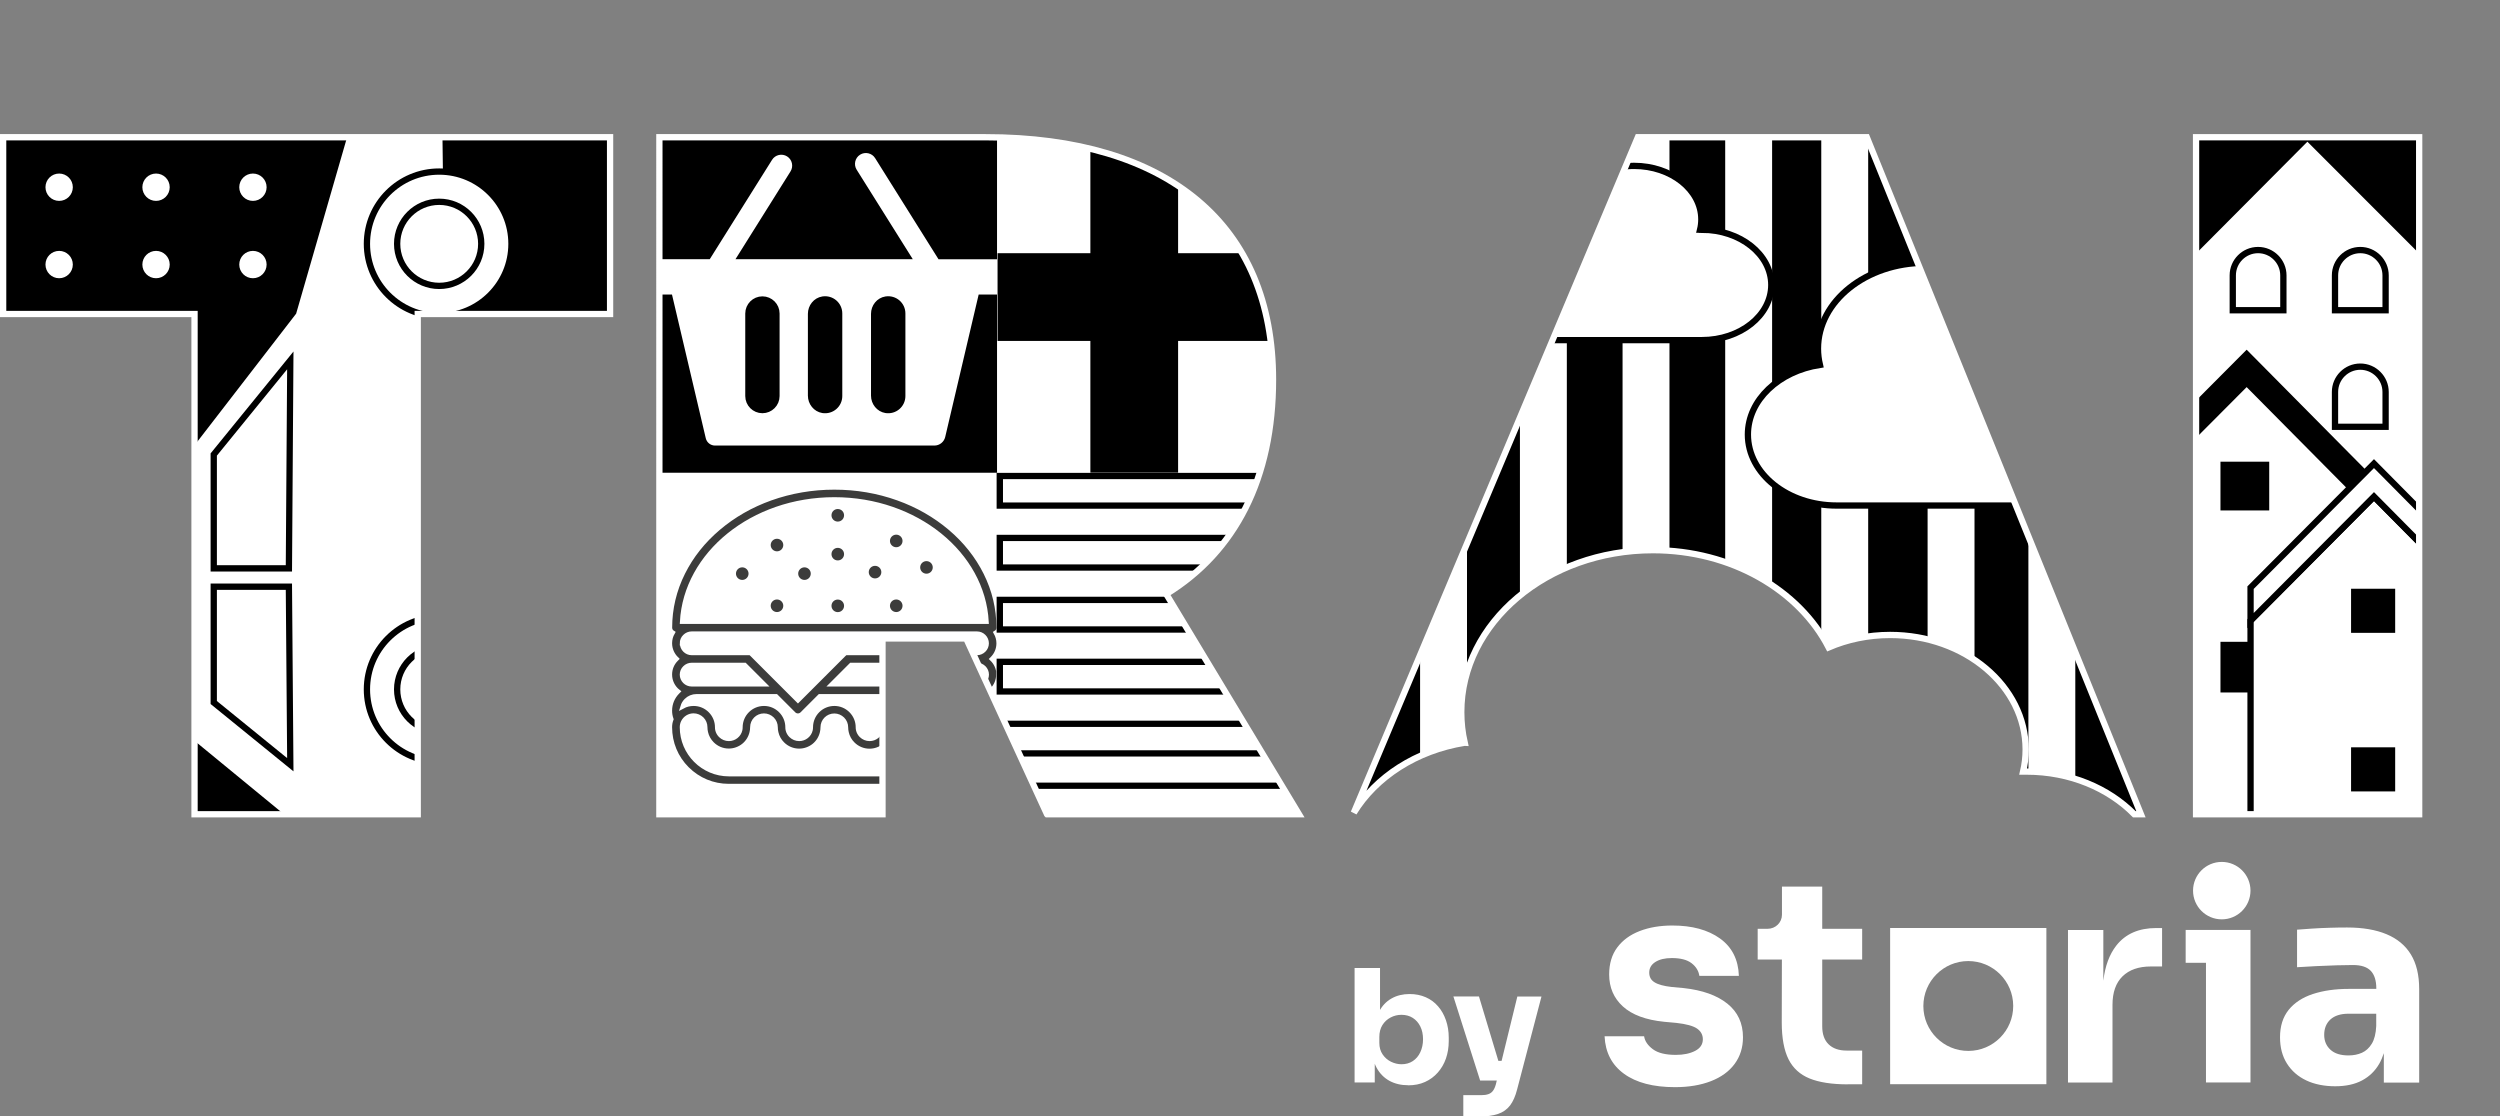 <?xml version="1.0" encoding="UTF-8"?>
<svg id="Layer_1" data-name="Layer 1" xmlns="http://www.w3.org/2000/svg" xmlns:xlink="http://www.w3.org/1999/xlink" viewBox="0 0 365.61 163.28">
  <rect x="0" y="0" width="365.61" height="163.28" fill="#808080" stroke="none"/>
  <defs>
    <style>
      .cls-1 {
        stroke-width: .64px;
      }

      .cls-1, .cls-2, .cls-3, .cls-4, .cls-5, .cls-6, .cls-7 {
        stroke-miterlimit: 10;
      }

      .cls-1, .cls-3, .cls-4, .cls-5 {
        stroke: #fff;
      }

      .cls-1, .cls-8 {
        fill: #3c3c3b;
      }

      .cls-2, .cls-3, .cls-9, .cls-10, .cls-7, .cls-11 {
        fill: #fff;
      }

      .cls-2, .cls-3, .cls-4, .cls-5, .cls-6, .cls-7 {
        stroke-width: .92px;
      }

      .cls-2, .cls-6, .cls-7 {
        stroke: #000;
      }

      .cls-12 {
        clip-path: url(#clippath);
      }

      .cls-5, .cls-6 {
        fill: none;
      }

      .cls-13 {
        clip-path: url(#clippath-1);
      }

      .cls-14 {
        clip-path: url(#clippath-4);
      }

      .cls-15 {
        clip-path: url(#clippath-3);
      }

      .cls-16 {
        clip-path: url(#clippath-2);
      }

      .cls-10, .cls-7 {
        fill-rule: evenodd;
      }

      .cls-10, .cls-17, .cls-8, .cls-11 {
        stroke-width: 0px;
      }
    </style>
    <clipPath id="clippath">
      <path class="cls-4" d="M89.22,20.07v25.85h-28.13v73.16H28.45V45.92H.46v-25.85h88.76Z"/>
    </clipPath>
    <clipPath id="clippath-1">
      <path class="cls-3" d="M153.12,119.08l-11.82-25.71h-12.24v25.71h-32.63V20.07h47.68c26.73,0,42.06,12.85,42.06,35.45,0,14.41-5.49,25.14-15.61,31.36l19.41,32.2h-36.85Z"/>
    </clipPath>
    <clipPath id="clippath-2">
      <rect class="cls-17" x="94.14" y="15.1" width="51.67" height="54.03"/>
    </clipPath>
    <clipPath id="clippath-3">
      <path class="cls-4" d="M214.2,108.62c-.33-1.45-.5-2.94-.5-4.47,0-13.08,12.55-23.69,28.03-23.69,11.5,0,21.38,5.85,25.7,14.22,2.7-1.16,5.76-1.82,8.99-1.82,10.95,0,19.82,7.5,19.82,16.75,0,1.11-.13,2.19-.37,3.23.17,0,.34,0,.52,0,6.33,0,11.98,2.43,15.74,6.24h.97l-40.09-99.01h-33.48l-41.55,98.8c3.21-5.24,9.14-9.11,16.21-10.25Z"/>
    </clipPath>
    <clipPath id="clippath-4">
      <path class="cls-4" d="M353.79,20.07v99.01h-32.63V20.07h32.63Z"/>
    </clipPath>
  </defs>
  <g>
    <g>
      <g>
        <path d="M89.22,20.07v25.85h-28.13v73.16H28.45V45.92H.46v-25.85h88.76Z"/>
        <g class="cls-12">
          <g>
            <polygon class="cls-7" points="42.25 120.27 27.73 108.34 27.73 65.3 42.89 45.66 50.46 19.44 65.16 19.44 65.25 26.39 65.25 115.36 60.71 120.38 42.25 120.27"/>
            <path class="cls-7" d="M42.46,111.84l-11.2-9.1v-16.94h10.99s.21,25.72.21,26.04Z"/>
            <path class="cls-7" d="M42.46,52.7l-11.2,13.77v16.65s10.99,0,10.99,0c0,0,.21-30.1.21-30.42Z"/>
            <circle class="cls-2" cx="64.23" cy="100.82" r="10.57"/>
            <circle class="cls-2" cx="64.23" cy="100.82" r="6.15"/>
            <g>
              <circle class="cls-2" cx="64.23" cy="35.66" r="10.57"/>
              <circle class="cls-2" cx="64.23" cy="35.66" r="6.15"/>
            </g>
          </g>
        </g>
        <path class="cls-5" d="M89.22,20.07v25.85h-28.13v73.16H28.45V45.92H.46v-25.85h88.76Z"/>
      </g>
      <g>
        <circle class="cls-11" cx="36.99" cy="27.38" r="2"/>
        <circle class="cls-11" cx="22.82" cy="27.38" r="2"/>
        <circle class="cls-11" cx="8.65" cy="27.38" r="2"/>
        <circle class="cls-11" cx="36.99" cy="38.69" r="2"/>
        <circle class="cls-11" cx="22.82" cy="38.69" r="2"/>
        <circle class="cls-11" cx="8.65" cy="38.69" r="2"/>
      </g>
    </g>
    <g>
      <path class="cls-9" d="M153.12,119.08l-11.82-25.71h-12.24v25.71h-32.63V20.07h47.68c26.73,0,42.06,12.85,42.06,35.45,0,14.41-5.49,25.14-15.61,31.36l19.41,32.2h-36.85Z"/>
      <g class="cls-13">
        <g>
          <rect x="94.14" y="15.1" width="51.67" height="54.03"/>
          <g class="cls-16">
            <path class="cls-2" d="M147.35,37.46h-9.84l-9.14-14.58c-.6-.96-1.87-1.25-2.83-.65-.96.6-1.25,1.87-.65,2.83l7.77,12.39h-24.27l7.61-12.14c.6-.96.31-2.23-.65-2.83-.96-.6-2.23-.31-2.83.65l-8.98,14.32h-9.32c-.62,0-1.13.51-1.13,1.13v3.82c0,.62.51,1.13,1.13,1.13h3.69l4.86,20.67c.2.83.94,1.42,1.8,1.42h32.08c.97,0,1.81-.67,2.03-1.61l4.81-20.48h3.87c.62,0,1.13-.51,1.13-1.13v-3.82c0-.62-.51-1.13-1.13-1.13ZM113.55,57.92c0,1.13-.92,2.05-2.05,2.05s-2.05-.92-2.05-2.05v-12.07c0-1.13.92-2.05,2.05-2.05s2.05.92,2.05,2.05v12.07ZM122.72,57.92c0,1.25-1.11,2.23-2.39,2.03-1-.16-1.72-1.07-1.72-2.09v-11.96c0-1.02.71-1.93,1.72-2.09,1.28-.2,2.39.78,2.39,2.03v12.07ZM131.95,57.92c0,1.25-1.11,2.23-2.39,2.03-1-.16-1.72-1.07-1.72-2.09v-11.96c0-1.02.71-1.93,1.72-2.09,1.28-.2,2.39.78,2.39,2.03v12.07Z"/>
          </g>
        </g>
        <g>
          <rect class="cls-17" x="145.89" y="37.03" width="46.8" height="12.83"/>
          <rect class="cls-17" x="138.85" y="35.68" width="54.06" height="12.83" transform="translate(123.78 207.97) rotate(-90)"/>
        </g>
        <g>
          <path class="cls-1" d="M146.04,98.66c0-.9-.38-1.71-.98-2.29.02-.02.04-.04.06-.06.6-.6.92-1.39.92-2.23,0-.56-.15-1.09-.41-1.55.25-.15.41-.43.41-.74,0-2.79-.64-5.49-1.91-8.03-1.22-2.44-2.96-4.64-5.18-6.52-2.21-1.87-4.77-3.34-7.63-4.36-2.95-1.06-6.08-1.59-9.31-1.59h0c-3.23,0-6.36.54-9.31,1.59-2.86,1.02-5.42,2.49-7.63,4.36-2.22,1.88-3.96,4.07-5.18,6.52-1.27,2.54-1.91,5.24-1.91,8.03,0,.23.09.45.25.61.05.05.1.09.15.12-.27.47-.41,1-.41,1.55,0,.9.38,1.71.98,2.29-.02.02-.04.04-.06.06-.6.6-.92,1.39-.92,2.23,0,1,.47,1.9,1.2,2.48-.02.02-.05.05-.07.07-.73.73-1.13,1.7-1.13,2.73,0,.43.07.85.21,1.25-.14.37-.21.77-.21,1.17,0,2.3.89,4.46,2.52,6.08,1.62,1.62,3.78,2.52,6.08,2.52h30.84c2.3,0,4.46-.89,6.08-2.52,1.62-1.62,2.52-3.78,2.52-6.08,0-.4-.07-.8-.21-1.17.14-.4.21-.82.21-1.25,0-1.1-.46-2.1-1.21-2.8.1-.08.19-.16.28-.25.6-.6.92-1.39.92-2.23ZM122.02,73.03c11.94,0,21.72,7.95,22.26,17.9h-44.53c.54-9.95,10.32-17.9,22.26-17.9ZM99.73,94.08c0-.38.15-.74.42-1,.27-.27.63-.42,1-.42h41.73c.78,0,1.42.64,1.42,1.42,0,.38-.15.74-.42,1-.27.27-.63.42-1,.42h-18.78s0,0,0,0c-.01,0-.02,0-.04,0,0,0-.01,0-.02,0,0,0-.01,0-.02,0,0,0-.02,0-.03,0,0,0-.01,0-.02,0,0,0-.02,0-.03,0,0,0,0,0-.01,0,0,0-.02,0-.03,0,0,0,0,0-.01,0,0,0-.02,0-.03,0,0,0,0,0-.01,0,0,0-.02,0-.03,0,0,0-.01,0-.02,0,0,0-.01,0-.02,0,0,0-.01,0-.02,0,0,0-.01,0-.02,0,0,0-.01,0-.02,0,0,0-.01,0-.02,0,0,0-.01,0-.02.01,0,0,0,0-.01,0,0,0-.02,0-.02.01,0,0,0,0-.01,0,0,0-.02,0-.02.01,0,0,0,0-.01,0,0,0-.01.01-.02.02,0,0,0,0-.01.01,0,0-.01.01-.02.02,0,0-.01,0-.02.01,0,0,0,0-.01.01-.01,0-.02.02-.03.03l-6.8,6.8-6.8-6.8s0,0,0,0c0,0-.02-.02-.03-.03,0,0-.01,0-.02-.01,0,0-.01,0-.02-.01,0,0-.01-.01-.02-.02,0,0,0,0-.01,0,0,0-.02-.01-.02-.02,0,0,0,0-.01,0,0,0-.02-.01-.02-.02,0,0,0,0-.01,0,0,0-.02,0-.02-.01,0,0,0,0-.01,0,0,0-.02,0-.02-.01,0,0-.01,0-.02,0,0,0-.01,0-.02,0,0,0-.01,0-.02,0,0,0-.01,0-.02,0,0,0-.01,0-.02,0,0,0-.01,0-.02,0,0,0-.02,0-.02,0,0,0-.01,0-.02,0,0,0-.02,0-.03,0,0,0,0,0-.01,0,0,0-.02,0-.03,0,0,0,0,0-.01,0,0,0-.02,0-.03,0,0,0-.01,0-.02,0,0,0-.02,0-.02,0,0,0-.02,0-.02,0,0,0-.01,0-.02,0-.01,0-.03,0-.04,0h-8.13c-.78,0-1.42-.64-1.42-1.42ZM142.6,102.92c-1.9,0-3.44,1.54-3.44,3.44,0,.94-.76,1.7-1.7,1.7-.46,0-.88-.18-1.21-.5-.23-.23-.39-.51-.46-.82-.03-.12-.04-.25-.04-.38,0-.92-.36-1.78-1.01-2.43-.65-.65-1.51-1.01-2.43-1.01-1.9,0-3.44,1.54-3.44,3.44,0,.13-.01.26-.04.38,0,0,0,0,0,0h0c-.18.78-.86,1.32-1.66,1.32-.46,0-.88-.18-1.21-.5-.23-.23-.39-.51-.46-.82,0,0,0,0,0,0h0c-.03-.12-.04-.25-.04-.38,0-.92-.36-1.78-1.01-2.43-.65-.65-1.51-1.01-2.43-1.01-1.9,0-3.44,1.54-3.44,3.44,0,.13-.01.26-.04.38h0s0,0,0,0c-.17.77-.87,1.32-1.66,1.32-.46,0-.88-.18-1.21-.5-.23-.23-.39-.51-.46-.82,0,0,0,0,0,0h0c-.03-.12-.04-.25-.04-.38,0-.92-.36-1.78-1.01-2.43-.65-.65-1.51-1.01-2.43-1.01-1.9,0-3.44,1.54-3.44,3.44,0,.13-.01.26-.04.38h0s0,0,0,0c-.17.77-.87,1.32-1.66,1.32-.46,0-.88-.18-1.21-.5-.23-.23-.39-.51-.46-.82,0,0,0,0,0,0,0,0,0,0,0,0-.03-.12-.04-.25-.04-.38,0-.92-.36-1.78-1.01-2.43-.65-.65-1.51-1.01-2.43-1.01-.58,0-1.13.14-1.61.4.1-.33.28-.63.53-.88.4-.4.93-.62,1.5-.62h11.64l2.58,2.58c.17.17.39.25.61.25s.44-.08.61-.25l2.58-2.58h22.29c.95,0,1.76.63,2.03,1.5-.49-.26-1.04-.4-1.61-.4ZM101.15,100.08c-.78,0-1.42-.64-1.42-1.42,0-.38.15-.74.42-1,.27-.27.63-.42,1-.42h7.77l2.84,2.84h-10.61ZM137.44,113.22h-30.84c-3.79,0-6.87-3.08-6.87-6.87,0-.27.06-.53.18-.77,0,0,0,0,0,0,0,0,0,0,0,0,.29-.58.88-.94,1.52-.94.46,0,.88.18,1.21.5.32.32.5.75.5,1.21,0,.26.03.52.09.77,0,0,0,0,0,0,0,0,0,0,0,0,0,0,0,0,0,0,0,0,0,0,0,0,.14.63.46,1.2.92,1.66.65.65,1.51,1.01,2.43,1.01.78,0,1.55-.27,2.16-.76.6-.48,1.02-1.16,1.19-1.91h0c.06-.25.09-.51.09-.77,0-.94.76-1.7,1.7-1.7.46,0,.88.18,1.21.5.32.32.5.75.5,1.21,0,.26.03.52.09.77,0,0,0,0,0,0,0,0,0,0,0,0,0,0,0,0,0,0h0c.14.63.46,1.21.92,1.66.65.65,1.51,1.01,2.43,1.01.78,0,1.55-.27,2.16-.76.6-.48,1.02-1.16,1.19-1.91h0s0,0,0,0c0,0,0,0,0,0,0,0,0,0,0,0,.06-.25.09-.51.09-.77,0-.94.76-1.7,1.7-1.7.46,0,.88.18,1.21.5.32.32.5.75.5,1.21,0,.26.03.52.09.77,0,0,0,0,0,0,.14.63.46,1.21.92,1.66.65.65,1.51,1.01,2.43,1.01.78,0,1.55-.27,2.16-.76.6-.48,1.02-1.16,1.19-1.9,0,0,0,0,0,0,.06-.25.09-.51.09-.77,0-.94.76-1.7,1.71-1.7.46,0,.88.18,1.21.5.32.32.5.75.5,1.21,0,.26.03.52.09.77.14.63.46,1.21.92,1.66.65.65,1.51,1.01,2.43,1.01,1.9,0,3.44-1.54,3.44-3.44,0-.94.76-1.7,1.7-1.7.46,0,.88.18,1.21.5.13.13.23.27.32.44,0,0,0,0,0,0,0,0,0,0,0,0,.12.24.18.5.18.77,0,3.79-3.08,6.87-6.87,6.87ZM121.63,100.08l2.84-2.84h18.42c.78,0,1.42.64,1.42,1.42,0,.38-.15.74-.42,1-.27.27-.63.42-1,.42h-21.26Z"/>
          <circle class="cls-8" cx="108.55" cy="83.89" r=".92"/>
          <circle class="cls-8" cx="117.65" cy="83.89" r=".92"/>
          <path class="cls-8" d="M122.52,80.12c-.51,0-.92.41-.92.92s.41.92.92.92.92-.41.92-.92-.41-.92-.92-.92Z"/>
          <circle class="cls-8" cx="127.97" cy="83.67" r=".92"/>
          <circle class="cls-8" cx="131.07" cy="79.11" r=".92"/>
          <circle class="cls-8" cx="113.63" cy="88.59" r=".92"/>
          <path class="cls-8" d="M122.52,87.68c-.51,0-.92.41-.92.92s.41.92.92.92.92-.41.92-.92-.41-.92-.92-.92Z"/>
          <circle class="cls-8" cx="131.07" cy="88.59" r=".92"/>
          <path class="cls-8" d="M122.52,74.44c-.51,0-.92.41-.92.92s.41.92.92.92.92-.41.92-.92-.41-.92-.92-.92Z"/>
          <circle class="cls-8" cx="135.49" cy="82.98" r=".92"/>
          <circle class="cls-8" cx="113.63" cy="79.71" r=".92"/>
        </g>
        <g>
          <g>
            <rect class="cls-11" x="146.21" y="114.91" width="46.7" height="4.33"/>
            <path class="cls-17" d="M192.45,115.37v3.41h-45.77v-3.41h45.77M193.37,114.45h-47.62v5.25h47.62v-5.25h0Z"/>
          </g>
          <g>
            <rect class="cls-11" x="146.21" y="105.85" width="46.7" height="4.33"/>
            <path class="cls-17" d="M192.45,106.31v3.41h-45.77v-3.41h45.77M193.37,105.39h-47.62v5.25h47.62v-5.25h0Z"/>
          </g>
          <g>
            <rect class="cls-11" x="146.21" y="96.79" width="46.7" height="4.33"/>
            <path class="cls-17" d="M192.45,97.25v3.41h-45.77v-3.41h45.77M193.37,96.33h-47.62v5.25h47.62v-5.25h0Z"/>
          </g>
          <g>
            <rect class="cls-11" x="146.21" y="87.73" width="46.7" height="4.33"/>
            <path class="cls-17" d="M192.45,88.19v3.41h-45.77v-3.41h45.77M193.37,87.27h-47.62v5.25h47.62v-5.25h0Z"/>
          </g>
          <g>
            <rect class="cls-11" x="146.21" y="78.67" width="46.7" height="4.33"/>
            <path class="cls-17" d="M192.45,79.13v3.41h-45.77v-3.41h45.77M193.37,78.21h-47.62v5.25h47.62v-5.25h0Z"/>
          </g>
          <g>
            <rect class="cls-11" x="146.21" y="69.61" width="46.7" height="4.33"/>
            <path class="cls-17" d="M192.45,70.07v3.41h-45.77v-3.41h45.77M193.37,69.15h-47.62v5.25h47.62v-5.25h0Z"/>
          </g>
        </g>
      </g>
      <path class="cls-5" d="M153.12,119.08l-11.82-25.71h-12.24v25.71h-32.63V20.07h47.68c26.73,0,42.06,12.85,42.06,35.45,0,14.41-5.49,25.14-15.61,31.36l19.41,32.2h-36.85Z"/>
    </g>
    <g>
      <path d="M214.2,108.62c-.33-1.45-.5-2.94-.5-4.47,0-13.08,12.55-23.69,28.03-23.69,11.5,0,21.38,5.85,25.7,14.22,2.7-1.16,5.76-1.82,8.99-1.82,10.95,0,19.82,7.5,19.82,16.75,0,1.11-.13,2.19-.37,3.23.17,0,.34,0,.52,0,6.33,0,11.98,2.43,15.74,6.24h.97l-40.09-99.01h-33.48l-41.55,98.8c3.21-5.24,9.14-9.11,16.21-10.25Z"/>
      <g class="cls-15">
        <rect class="cls-2" x="251.84" y=".46" width="7.78" height="109.7"/>
        <rect class="cls-2" x="265.89" y=".46" width="7.78" height="109.7"/>
        <rect class="cls-2" x="236.83" y=".46" width="7.78" height="109.7"/>
        <rect class="cls-2" x="221.82" y=".46" width="7.78" height="109.7"/>
        <rect class="cls-2" x="207.22" y="4.15" width="7.78" height="109.7"/>
        <rect class="cls-2" x="281.44" y=".46" width="7.78" height="109.7"/>
        <rect class="cls-2" x="296.18" y="6.06" width="7.78" height="109.7"/>
        <path class="cls-2" d="M312.21,55.59c-.1,0-.19,0-.29,0,.14-.55.21-1.13.21-1.71,0-4.9-4.97-8.88-11.11-8.88-1.81,0-3.53.35-5.04.97-2.42-4.44-7.96-7.54-14.4-7.54-8.68,0-15.71,5.62-15.71,12.56,0,.81.1,1.6.28,2.37-5.99.92-10.53,5.13-10.53,10.19,0,5.73,5.81,10.38,12.98,10.38h43.61c6.33,0,11.46-4.1,11.46-9.16s-5.13-9.16-11.46-9.16Z"/>
        <path class="cls-2" d="M248.89,33.59c-.09,0-.17,0-.26,0,.12-.49.18-.99.18-1.51,0-4.32-4.4-7.82-9.84-7.82-1.61,0-3.12.31-4.46.85-2.15-3.91-7.05-6.64-12.75-6.64-7.68,0-13.91,4.95-13.91,11.06,0,.71.09,1.41.25,2.09-5.31.81-9.32,4.52-9.32,8.98,0,5.05,5.14,9.14,11.49,9.14h38.62c5.61,0,10.15-3.61,10.15-8.07s-4.54-8.07-10.15-8.07Z"/>
      </g>
      <path class="cls-5" d="M214.2,108.62c-.33-1.45-.5-2.94-.5-4.47,0-13.08,12.55-23.69,28.03-23.69,11.5,0,21.38,5.85,25.7,14.22,2.7-1.16,5.76-1.82,8.99-1.82,10.95,0,19.82,7.5,19.82,16.75,0,1.11-.13,2.19-.37,3.23.17,0,.34,0,.52,0,6.33,0,11.98,2.43,15.74,6.24h.97l-40.09-99.01h-33.48l-41.55,98.8c3.21-5.24,9.14-9.11,16.21-10.25Z"/>
    </g>
    <g>
      <path d="M353.79,20.07v99.01h-32.63V20.07h32.63Z"/>
      <g class="cls-14">
        <g>
          <polygon class="cls-2" points="354.02 36.66 337.44 20.07 320.93 36.66 320.93 93.29 354.02 93.29 354.02 36.66"/>
          <path class="cls-2" d="M333.93,45.37v-5.1c0-2.03-1.66-3.7-3.7-3.7s-3.7,1.66-3.7,3.7v5.1h7.4Z"/>
          <path class="cls-2" d="M348.88,45.37v-5.1c0-2.03-1.66-3.7-3.7-3.7s-3.7,1.66-3.7,3.7v5.1h7.4Z"/>
          <path class="cls-2" d="M348.88,62.42v-5.1c0-2.03-1.66-3.7-3.7-3.7s-3.7,1.66-3.7,3.7v5.1h7.4Z"/>
        </g>
        <g>
          <polygon class="cls-17" points="328.56 51.14 310.5 69.28 310.5 74.09 328.56 55.96 346.53 74.09 346.53 69.28 328.56 51.14"/>
          <g>
            <polygon class="cls-9" points="346.53 119.84 310.5 119.84 310.5 74.09 328.56 55.96 346.53 74.09 346.53 119.84"/>
            <polygon class="cls-6" points="346.53 119.84 310.5 119.84 310.5 74.09 328.56 55.96 346.53 74.09 346.53 119.84"/>
          </g>
          <rect class="cls-17" x="324.73" y="67.52" width="7.13" height="7.13"/>
          <rect class="cls-17" x="324.73" y="93.86" width="7.41" height="7.41"/>
        </g>
        <g>
          <polygon class="cls-2" points="365.15 120.25 329.13 120.25 329.13 90.76 347.18 72.62 365.15 90.76 365.15 120.25"/>
          <polygon class="cls-2" points="347.18 67.8 329.13 85.94 329.13 90.76 347.18 72.62 365.15 90.76 365.15 85.94 347.18 67.8"/>
          <rect class="cls-17" x="343.83" y="86.1" width="6.45" height="6.45"/>
          <rect class="cls-17" x="343.83" y="109.29" width="6.45" height="6.45"/>
        </g>
      </g>
      <path class="cls-5" d="M353.79,20.07v99.01h-32.63V20.07h32.63Z"/>
    </g>
  </g>
  <g>
    <path class="cls-11" d="M205.93,158.71c-1.04,0-1.95-.22-2.74-.65-.79-.44-1.41-1.07-1.86-1.89s-.69-1.83-.72-3.03h.44v5.16h-2.95v-16.74h3.72v8.51l-.88,1.1c.05-1.27.29-2.34.73-3.2.44-.86,1.05-1.51,1.83-1.95.77-.44,1.66-.65,2.65-.65.87,0,1.65.16,2.36.47.71.31,1.31.76,1.8,1.33.5.57.88,1.25,1.15,2.03s.41,1.63.41,2.55v.5c0,.92-.14,1.77-.41,2.55s-.67,1.46-1.19,2.05c-.52.59-1.14,1.05-1.87,1.38-.73.33-1.55.49-2.47.49ZM204.95,155.64c.64,0,1.19-.15,1.66-.46.47-.31.84-.74,1.1-1.3.26-.56.4-1.19.4-1.89s-.13-1.35-.4-1.88c-.26-.53-.63-.95-1.1-1.25-.47-.3-1.03-.45-1.66-.45-.56,0-1.09.13-1.58.39-.5.26-.9.63-1.2,1.11-.3.48-.45,1.07-.45,1.75v.85c0,.66.16,1.22.48,1.69s.72.82,1.22,1.07c.5.24,1.01.37,1.54.37Z"/>
    <path class="cls-11" d="M216.46,158.02l-3.91-12.29h3.74l3.7,12.29h-3.54ZM214,163.28v-3.12h2.65c.4,0,.74-.05,1.02-.15.28-.1.5-.26.67-.49s.31-.54.42-.94l3.14-12.84h3.53l-3.56,13.58c-.25.98-.59,1.76-1.03,2.34-.44.58-1.03,1-1.77,1.25s-1.67.38-2.8.38h-2.28ZM218,158.02v-2.87h2.7v2.87h-2.7Z"/>
  </g>
  <g id="storia_1_main" data-name="storia 1 main">
    <path class="cls-10" d="M244.96,158.99c-3.17,0-5.66-.65-7.45-1.95-1.79-1.3-2.74-3.13-2.85-5.49h5.78c.11.71.54,1.34,1.28,1.89.75.56,1.87.83,3.36.83,1.14,0,2.08-.2,2.83-.59.75-.39,1.12-.96,1.12-1.69,0-.65-.28-1.17-.85-1.57-.57-.39-1.59-.67-3.05-.83l-1.75-.16c-2.69-.27-4.7-1.02-6.04-2.24-1.34-1.22-2.01-2.78-2.01-4.68,0-1.57.39-2.89,1.18-3.95.79-1.06,1.88-1.86,3.28-2.4,1.4-.54,2.99-.81,4.78-.81,2.88,0,5.2.63,6.96,1.89,1.76,1.26,2.69,3.09,2.77,5.47h-5.78c-.11-.73-.49-1.35-1.14-1.85-.65-.5-1.61-.75-2.89-.75-1,0-1.8.19-2.4.57-.6.38-.9.9-.9,1.55s.26,1.1.77,1.42c.52.33,1.36.56,2.52.69l1.75.16c2.74.3,4.87,1.06,6.39,2.28,1.52,1.22,2.28,2.86,2.28,4.92,0,1.49-.41,2.79-1.22,3.89-.81,1.1-1.97,1.94-3.46,2.52-1.49.58-3.24.88-5.25.88ZM270.23,158.58c-2.31,0-4.19-.29-5.59-.86-1.38-.56-2.42-1.5-3.07-2.79-.66-1.31-1-3.12-1-5.39l.02-9.21h-3.54v-4.5h1.46c1.15,0,2.09-.92,2.09-2.05v-4.12h5.89v6.17h5.84v4.5h-5.84v9.77c0,1.14.31,2.02.93,2.62.62.61,1.5.92,2.63.92h2.28v4.93h-2.11ZM307.61,143.37c.25-2.11.88-3.8,1.89-5.09,1.34-1.71,3.29-2.56,5.84-2.56h.85v5.62h-1.63c-1.79,0-3.17.48-4.15,1.44-.98.96-1.47,2.35-1.47,4.17v11.36h-6.51v-22.3h5.17v7.37ZM322.61,140.8h-2.97v-4.8h9.48v22.3h-6.51v-17.5ZM324.92,126.05c2.32,0,4.2,1.88,4.2,4.2s-1.88,4.2-4.2,4.2-4.2-1.88-4.2-4.2,1.88-4.2,4.2-4.2ZM348.62,154.02c-.18.56-.4,1.08-.67,1.55-.61,1.06-1.45,1.87-2.52,2.44-1.07.57-2.38.85-3.93.85s-3.01-.28-4.21-.85c-1.21-.57-2.15-1.39-2.83-2.46-.68-1.07-1.02-2.35-1.02-3.85,0-1.63.42-2.96,1.26-4.01.84-1.04,2.02-1.82,3.54-2.32,1.52-.5,3.27-.75,5.25-.75h4.03v-.08c0-1.14-.27-1.99-.81-2.56-.54-.57-1.41-.85-2.6-.85-.6,0-1.38.01-2.36.04-.98.03-1.98.07-3.01.12s-1.97.11-2.81.16v-5.49c.62-.05,1.36-.11,2.2-.16.84-.05,1.71-.1,2.6-.12.9-.03,1.74-.04,2.52-.04,2.28,0,4.2.33,5.76.98,1.56.65,2.75,1.63,3.56,2.95.81,1.32,1.22,3.01,1.22,5.07v13.68h-5.17v-4.28ZM347.52,148.25h-4.07c-1.14,0-2.01.28-2.63.83-.61.56-.92,1.31-.92,2.26,0,.9.31,1.62.92,2.18.61.56,1.49.83,2.63.83.73,0,1.39-.13,1.97-.39.58-.26,1.06-.7,1.44-1.32.38-.62.6-1.49.65-2.6v-1.79Z"/>
    <g id="sygnet1">
      <path class="cls-11" d="M281.28,147.14c.01,3.63,2.96,6.56,6.59,6.55,3.63-.01,6.56-2.96,6.55-6.59-.01-3.62-2.95-6.55-6.57-6.55-3.63,0-6.57,2.95-6.57,6.58h0ZM299.28,158.56h-22.86v-22.85h22.85v22.85Z"/>
    </g>
  </g>
</svg>